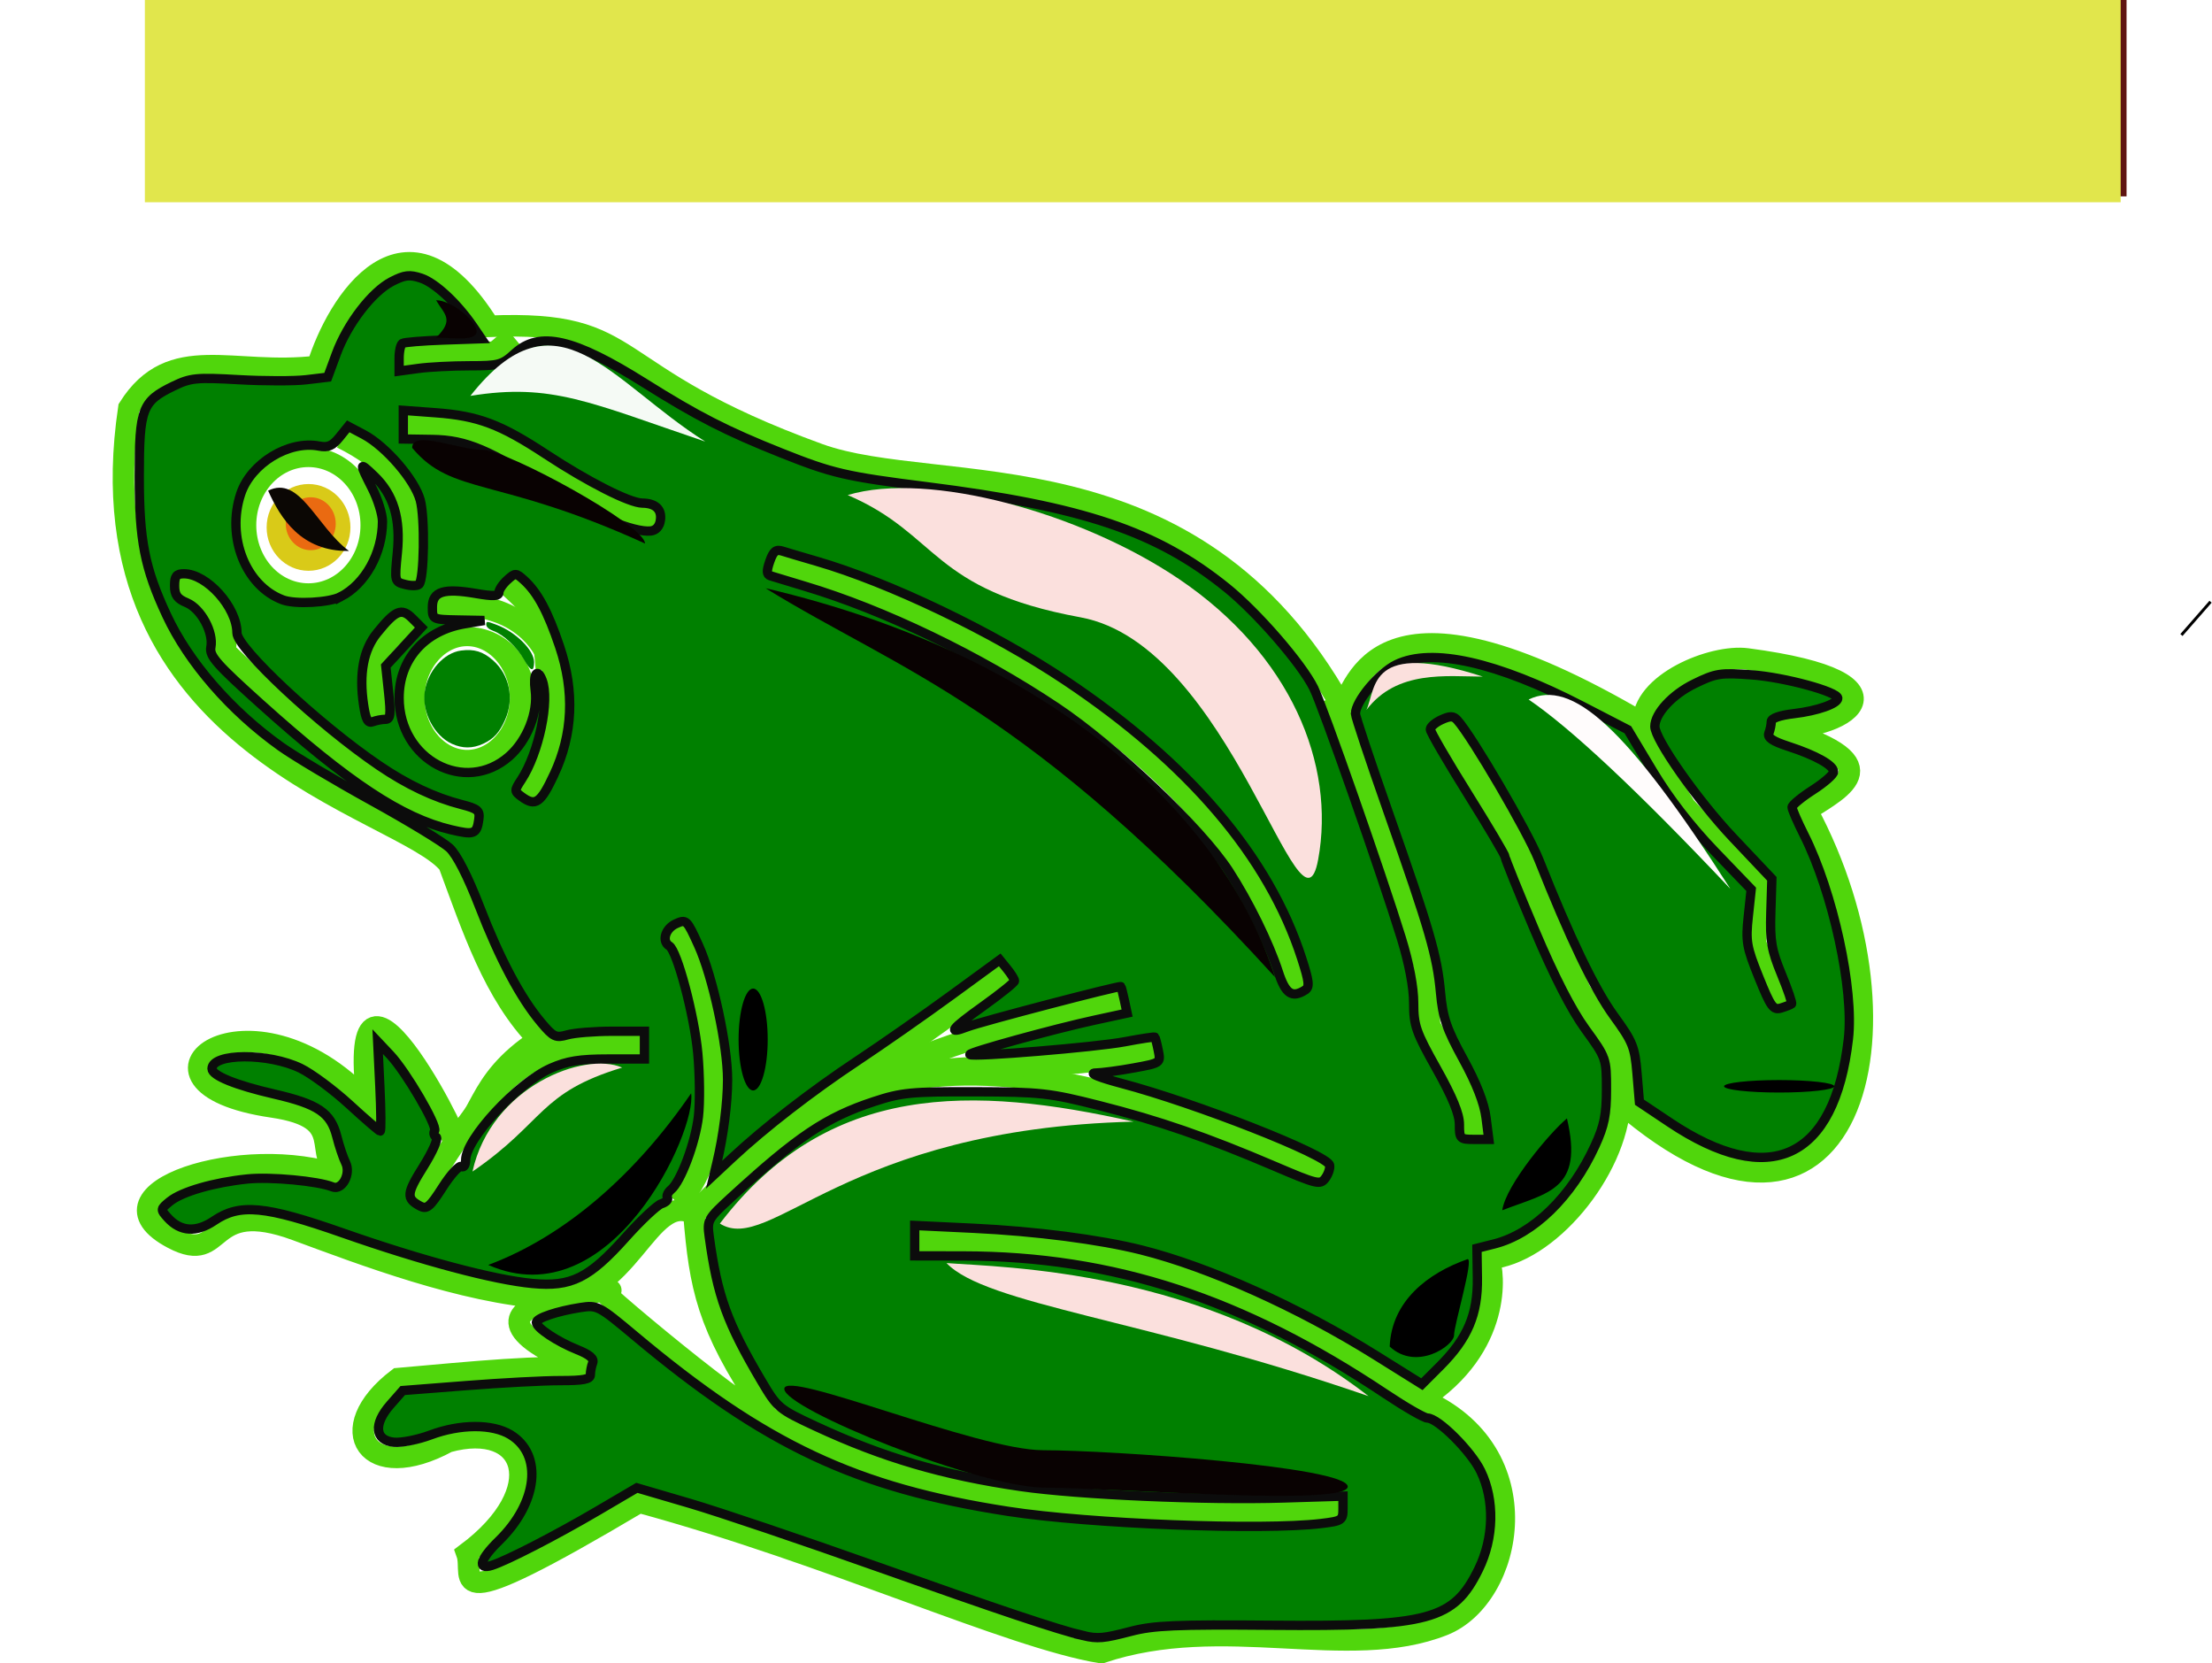 <?xml version="1.0" encoding="UTF-8" standalone="no"?>
<!-- Created with Inkscape (http://www.inkscape.org/) -->
<svg
    xmlns:inkscape="http://www.inkscape.org/namespaces/inkscape"
    xmlns:rdf="http://www.w3.org/1999/02/22-rdf-syntax-ns#"
    xmlns="http://www.w3.org/2000/svg"
    xmlns:sodipodi="http://sodipodi.sourceforge.net/DTD/sodipodi-0.dtd"
    xmlns:cc="http://creativecommons.org/ns#"
    xmlns:xlink="http://www.w3.org/1999/xlink"
    xmlns:dc="http://purl.org/dc/elements/1.1/"
    id="svg2"
    viewBox="0 0 759.97 571.32"
    sodipodi:docname="_svgclean2.svg"
    version="1.1"
    inkscape:version="0.48.3.1 r9886"
  >
  <defs
      id="defs4"
    >
    <filter
        id="filter3959"
        height="1.763"
        width="1.524"
        color-interpolation-filters="sRGB"
        y="-.381"
        x="-.262"
        inkscape:collect="always"
      >
      <feGaussianBlur
          id="feGaussianBlur3961"
          stdDeviation="22.002"
          inkscape:collect="always"
      />
    </filter
    >
    <filter
        id="filter3995"
        height="1.702"
        width="1.287"
        color-interpolation-filters="sRGB"
        y="-.351"
        x="-.143"
        inkscape:collect="always"
      >
      <feGaussianBlur
          id="feGaussianBlur3997"
          stdDeviation="4.822"
          inkscape:collect="always"
      />
    </filter
    >
    <filter
        id="filter4000"
        height="1.345"
        width="1.249"
        color-interpolation-filters="sRGB"
        y="-.173"
        x="-.124"
        inkscape:collect="always"
      >
      <feGaussianBlur
          id="feGaussianBlur4002"
          stdDeviation="2.667"
          inkscape:collect="always"
      />
    </filter
    >
    <filter
        id="filter4009"
        height="1.747"
        width="1.232"
        color-interpolation-filters="sRGB"
        y="-.374"
        x="-.116"
        inkscape:collect="always"
      >
      <feGaussianBlur
          id="feGaussianBlur4011"
          stdDeviation="6.857"
          inkscape:collect="always"
      />
    </filter
    >
    <filter
        id="filter4018"
        height="1.492"
        width="1.155"
        color-interpolation-filters="sRGB"
        y="-.246"
        x="-.078"
        inkscape:collect="always"
      >
      <feGaussianBlur
          id="feGaussianBlur4020"
          stdDeviation="4.683"
          inkscape:collect="always"
      />
    </filter
    >
    <filter
        id="filter4026"
        height="1.486"
        width="1.195"
        color-interpolation-filters="sRGB"
        y="-.243"
        x="-.098"
        inkscape:collect="always"
      >
      <feGaussianBlur
          id="feGaussianBlur4028"
          stdDeviation="1.628"
          inkscape:collect="always"
      />
    </filter
    >
    <filter
        id="filter4035"
        height="1.306"
        width="1.294"
        color-interpolation-filters="sRGB"
        y="-.153"
        x="-.147"
        inkscape:collect="always"
      >
      <feGaussianBlur
          id="feGaussianBlur4037"
          stdDeviation="4.245"
          inkscape:collect="always"
      />
    </filter
    >
    <filter
        id="filter4073"
        height="2.203"
        width="2.135"
        color-interpolation-filters="sRGB"
        y="-.602"
        x="-.567"
        inkscape:collect="always"
      >
      <feGaussianBlur
          id="feGaussianBlur4075"
          stdDeviation="3.292"
          inkscape:collect="always"
      />
    </filter
    >
    <filter
        id="filter4082"
        height="1.61"
        width="1.271"
        color-interpolation-filters="sRGB"
        y="-.305"
        x="-.135"
        inkscape:collect="always"
      >
      <feGaussianBlur
          id="feGaussianBlur4084"
          stdDeviation="4.511"
          inkscape:collect="always"
      />
    </filter
    >
    <filter
        id="filter4087"
        height="1.277"
        width="1.212"
        color-interpolation-filters="sRGB"
        y="-.139"
        x="-.106"
        inkscape:collect="always"
      >
      <feGaussianBlur
          id="feGaussianBlur4089"
          stdDeviation="7.714"
          inkscape:collect="always"
      />
    </filter
    >
    <filter
        id="filter4104"
        height="2.081"
        width="1.211"
        color-interpolation-filters="sRGB"
        y="-.541"
        x="-.106"
        inkscape:collect="always"
      >
      <feGaussianBlur
          id="feGaussianBlur4106"
          stdDeviation="8.523"
          inkscape:collect="always"
      />
    </filter
    >
    <filter
        id="filter4127"
        height="1.341"
        width="1.304"
        color-interpolation-filters="sRGB"
        y="-.17"
        x="-.152"
        inkscape:collect="always"
      >
      <feGaussianBlur
          id="feGaussianBlur4129"
          stdDeviation="4.422"
          inkscape:collect="always"
      />
    </filter
    >
    <filter
        id="filter4144"
        height="1.973"
        width="2.203"
        color-interpolation-filters="sRGB"
        y="-.486"
        x="-.602"
        inkscape:collect="always"
      >
      <feGaussianBlur
          id="feGaussianBlur4146"
          stdDeviation="6.817"
          inkscape:collect="always"
      />
    </filter
    >
    <filter
        id="filter4153"
        height="1.516"
        width="1.749"
        color-interpolation-filters="sRGB"
        y="-.258"
        x="-.374"
        inkscape:collect="always"
      >
      <feGaussianBlur
          id="feGaussianBlur4155"
          stdDeviation="4.583"
          inkscape:collect="always"
      />
    </filter
    >
    <filter
        id="filter4184"
        height="1.59"
        width="1.611"
        color-interpolation-filters="sRGB"
        y="-.295"
        x="-.305"
        inkscape:collect="always"
      >
      <feGaussianBlur
          id="feGaussianBlur4186"
          stdDeviation="3.662"
          inkscape:collect="always"
      />
    </filter
    >
    <filter
        id="filter4198"
        height="1.771"
        width="1.816"
        color-interpolation-filters="sRGB"
        y="-.385"
        x="-.408"
        inkscape:collect="always"
      >
      <feGaussianBlur
          id="feGaussianBlur4200"
          stdDeviation="2.92"
          inkscape:collect="always"
      />
    </filter
    >
    <radialGradient
        id="radialGradient4349"
        gradientUnits="userSpaceOnUse"
        cy="86.466"
        cx="339.33"
        gradientTransform="matrix(1 0 0 .186 0 70.342)"
        r="289.97"
        inkscape:collect="always"
      >
      <stop
          id="stop4343"
          style="stop-color:#32ef12"
          offset="0"
      />
      <stop
          id="stop4345"
          style="stop-color:#000000;stop-opacity:0"
          offset="1"
      />
    </radialGradient
    >
    <filter
        id="filter4458"
        height="1.818"
        width="1.153"
        color-interpolation-filters="sRGB"
        y="-.409"
        x="-.076"
        inkscape:collect="always"
      >
      <feGaussianBlur
          id="feGaussianBlur4460"
          stdDeviation="18.431"
          inkscape:collect="always"
      />
    </filter
    >
    <filter
        id="filter4525"
        height="1.92"
        width="1.172"
        color-interpolation-filters="sRGB"
        y="-.46"
        x="-.086"
        inkscape:collect="always"
      >
      <feGaussianBlur
          id="feGaussianBlur4527"
          stdDeviation="20.734"
          inkscape:collect="always"
      />
    </filter
    >
    <radialGradient
        id="radialGradient3080"
        xlink:href="#radialGradient4349"
        gradientUnits="userSpaceOnUse"
        cy="86.466"
        cx="339.33"
        gradientTransform="matrix(1 0 0 .186 0 70.342)"
        r="289.97"
        inkscape:collect="always"
    />
  </defs
  >
  <sodipodi:namedview
      id="base"
      bordercolor="#666666"
      inkscape:pageshadow="2"
      inkscape:window-y="0"
      pagecolor="#ffffff"
      inkscape:window-maximized="0"
      inkscape:zoom="0.7"
      inkscape:window-x="0"
      inkscape:window-height="645"
      showgrid="false"
      borderopacity="1.0"
      inkscape:current-layer="layer1"
      inkscape:cx="334.50147"
      inkscape:cy="300.60726"
      inkscape:window-width="674"
      inkscape:pageopacity="0.0"
      inkscape:document-units="px"
  />
  <g
      id="layer1"
      inkscape:label="Capa 1"
      inkscape:groupmode="layer"
      transform="translate(-29.103 -104.25)"
    >
    <path
        id="path3613"
        style="stroke:#000000;stroke-width:1px;fill:none"
        inkscape:connector-curvature="0"
        d="m788.57 310.93-10 11.429"
    />
    <g
        id="g3910"
      >
      <path
          id="path2836"
          inkscape:connector-curvature="0"
          sodipodi:nodetypes="ccccccccccccsscssscscccccccsccsc"
          style="stroke:#50d60c;stroke-width:7.4;fill:none"
          d="m638.57 354.15c41.429 12.087 23.747 20.36 11.292 28.395 40.72 75.755 14.853 168.86-64.151 100.25-1.259 23.887-25.068 52.304-45.14 53.769 2.03 4.757 4.673 30.273-23.057 48.293 41.768 17.92 31.493 68.006 7.495 77.521-32.886 13.04-75.412-4.635-117.59 9.489-31.554-5.194-92.615-33.709-158.7-51.667-69.868 41.476-56.159 26.035-59.206 17.595 29.071-21.754 20.741-45.836-6.556-38.338-27.403 14.927-40.167-4.159-17.076-21.678 25.841-2.292 49.518-4.711 64.886-3.387-63.396-25.832 24.835-27.03 5.302-27.03-1.572 0 65.254 55.929 54.893 40.359-18.851-28.328-21.401-41.311-23.445-66.529-15.808-8.63-22.308 30.889-50.645 28.968-28.975-1.964-63.192-15.027-85.93-23.423-31.753-11.724-24.083 12.515-42.448 2.835-29.833-15.725 24.206-33.248 57.845-21.348-11.098-7.36 3.467-19.813-23.647-23.772-55.725-8.137-7.89-45.181 32.626-1.636-8.419-69.96 38.675 25.852 28.769 11.335 11.365-3.785 7.235-17.958 30.107-32.795-15.39-15.69-22.82-38.66-30.86-60.3-15.86-19.96-127.45-39.43-109.96-156.67 14.598-23.172 35.699-10.766 64.806-14.314 6.626-21.561 30.144-60.015 58.969-13.751 53.571-2.169 37.186 16.321 113.21 43.929 41.403 15.035 128.37-4.951 179.6 86.526 5.176-4.797 10.146-49.078 103.7 6.021-0.54-13.811 23.758-23.778 35.643-22.22 60.859 7.975 32.13 25.197 9.273 23.602z"
      />
      <path
          id="path3611"
          style="stroke:#50d60c;stroke-width:8;fill:none"
          inkscape:connector-curvature="0"
          d="m487.14 343.79c18.571 50 31.429 91.429 31.429 91.429l1.43 21.43 14.286 25.714 1.429 12.857"
      />
      <path
          id="path3615"
          style="stroke:#50d60c;stroke-width:9;fill:none"
          inkscape:connector-curvature="0"
          d="m524.29 352.36 24.286 38.571 8.571 21.429 14.286 32.857 14.286 20 1.429 18.571"
      />
      <path
          id="path3619"
          style="stroke:#50d60c;stroke-width:6.1;fill:none"
          inkscape:connector-curvature="0"
          d="m591.43 352.36 17.143 28.571 25.714 27.143-1.429 20 8.571 21.429"
      />
      <path
          id="path3621"
          inkscape:connector-curvature="0"
          sodipodi:nodetypes="cc"
          style="stroke:#50d60c;stroke-width:7.7;fill:none"
          d="m294.29 297.36c56.17 13.03 161.86 66.68 180.71 147.15"
      />
      <path
          id="path3621-1"
          inkscape:connector-curvature="0"
          sodipodi:nodetypes="cc"
          style="stroke:#50d60c;stroke-width:7.7;fill:none"
          d="m344.24 530.45c63.969-0.73 107.93 9.655 176.11 56.917"
      />
      <path
          id="path3621-1-7"
          inkscape:connector-curvature="0"
          sodipodi:nodetypes="cc"
          style="stroke:#50d60c;stroke-width:7.7;fill:none"
          d="m292.66 591.06c38.673 20.898 80.938 36.782 196.83 31.917"
      />
      <path
          id="path3621-1-4"
          inkscape:connector-curvature="0"
          sodipodi:nodetypes="cc"
          style="stroke:#50d60c;stroke-width:7.7;fill:none"
          d="m267.66 521.06c33.349-33.089 71.389-81.231 216.83-13.797"
      />
      <path
          id="path3621-1-4-0"
          inkscape:connector-curvature="0"
          sodipodi:nodetypes="cc"
          style="stroke:#50d60c;stroke-width:7.7;fill:none"
          d="m285.87 504.83c33.349-33.089 26.389-19.088 88.97-66.654"
      />
      <path
          id="path3621-1-4-0-9"
          inkscape:connector-curvature="0"
          sodipodi:nodetypes="cc"
          style="stroke:#50d60c;stroke-width:7.7;fill:none"
          d="m287.66 501.4c39.8-34.31 88.53-44.76 126.82-53.79"
      />
      <path
          id="path3621-1-4-0-9-4"
          inkscape:connector-curvature="0"
          sodipodi:nodetypes="cc"
          style="stroke:#50d60c;stroke-width:7.7;fill:none"
          d="m320.16 476.4c48.37-9.309 67.816-2.621 106.11-11.654"
      />
      <path
          id="path3621-1-4-0-9-4-8"
          inkscape:connector-curvature="0"
          sodipodi:nodetypes="cc"
          style="stroke:#50d60c;stroke-width:7.7;fill:none"
          d="m261.94 517.48c22.656-24.309 9.959-79.764-1.03-94.511"
      />
      <path
          id="path3621-1-4-0-9-4-2"
          inkscape:connector-curvature="0"
          sodipodi:nodetypes="cc"
          style="stroke:#50d60c;stroke-width:7.7;fill:none"
          d="m172.66 516.76c28.37-47.166 39.959-56.906 77.541-53.083"
      />
      <path
          id="path3621-1-4-0-9-4-2-4"
          inkscape:connector-curvature="0"
          sodipodi:nodetypes="cc"
          style="stroke:#50d60c;stroke-width:7.7;fill:none"
          d="m168.37 250.71c41.227-5.023 49.244 28.094 86.827 31.917"
      />
      <path
          id="path3621-1-4-0-9-4-2-4-5"
          inkscape:connector-curvature="0"
          sodipodi:nodetypes="cc"
          style="stroke:#50d60c;stroke-width:7.7;fill:none"
          d="m166.59 226.66c41.227-5.023 26.387 3.808 38.97-6.654"
      />
      <path
          id="path3621-1-4-0-9-4-2-4-1"
          inkscape:connector-curvature="0"
          sodipodi:nodetypes="ccc"
          style="stroke:#50d60c;stroke-width:7.7;fill:none"
          d="m89.444 305.95c12.491-1.522 19.155 15.63 16.54 21.878 23.563 22.592 57.662 55.945 86.716 58.61"
      />
      <path
          id="path3870"
          sodipodi:rx="16.785715"
          sodipodi:ry="24.642857"
          style="stroke:#50d60c;stroke-width:7.7;fill:none"
          sodipodi:type="arc"
          d="m208.57 340.58c0 13.61-7.515 24.643-16.786 24.643-9.271 0-16.786-11.033-16.786-24.643s7.515-24.643 16.786-24.643c9.271 0 16.786 11.033 16.786 24.643z"
          transform="matrix(1.131 0 0 .857 -27.294 52.123)"
          sodipodi:cy="340.57648"
          sodipodi:cx="191.78572"
      />
      <path
          id="path3621-1-4-0-9-4-2-4-11"
          inkscape:connector-curvature="0"
          sodipodi:nodetypes="cc"
          style="stroke:#50d60c;stroke-width:7.7;fill:none"
          d="m178.73 312.38c44.085-5.023 52.102 37.379 31.113 65.489"
      />
      <path
          id="path3621-1-4-0-9-4-2-4-7"
          inkscape:connector-curvature="0"
          sodipodi:nodetypes="cc"
          style="stroke:#50d60c;stroke-width:7.7;fill:none"
          d="m203.02 304.52c7.656 7.12 12.816 10.236 13.97 29.774"
      />
      <path
          id="path3621-1-4-0-9-4-2-4-14"
          inkscape:connector-curvature="0"
          sodipodi:nodetypes="cc"
          style="stroke:#50d60c;stroke-width:7.7;fill:none"
          d="m159.44 350.95c-5.201-25.023 2.102-24.764 10.399-33.797"
      />
      <path
          id="path3621-1-4-0-9-4-2-4-3"
          inkscape:connector-curvature="0"
          sodipodi:nodetypes="cc"
          style="stroke:#50d60c;stroke-width:7.7;fill:none"
          d="m146.59 254.52c32.422 15.893 22.795 37.796 22.541 49.774"
      />
      <path
          id="path3908"
          sodipodi:rx="24.642857"
          sodipodi:ry="26.428572"
          style="stroke:#50d60c;stroke-width:7.7;fill:none"
          sodipodi:type="arc"
          d="m155.71 280.93c0 14.596-11.033 26.429-24.643 26.429s-24.643-11.832-24.643-26.429c0-14.596 11.033-26.429 24.643-26.429s24.643 11.832 24.643 26.429z"
          transform="matrix(.861 0 0 .884 22.202 36.296)"
          sodipodi:cy="280.93362"
          sodipodi:cx="131.07143"
      />
    </g
    >
    <path
        id="path3934"
        style="stroke:#0c0c0c;stroke-width:3.2;fill:#008000"
        inkscape:connector-curvature="0"
        d="m401.23 666.03c-8.427-1.96-29.017-8.849-70.714-23.657-25.54-9.07-54.57-18.87-64.52-21.79l-18.088-5.302-13.341 7.834c-14.469 8.496-31.432 17.229-36.555 18.82-5.06 1.571-3.972-2.161 2.461-8.442 13.402-13.087 15.218-29.623 4.003-36.461-6.175-3.765-17.255-3.73-27.455 0.087-4.336 1.622-9.985 2.747-12.554 2.5-6.591-0.635-7.141-6.206-1.273-12.89l4.274-4.868 21.879-1.709c12.033-0.94 26.539-1.706 32.236-1.703 7.991 0.004 10.357-0.457 10.357-2.02 0-1.114 0.358-2.958 0.795-4.098 0.55-1.433-1.076-2.821-5.275-4.501-6.887-2.756-14.092-7.542-14.092-9.361 0-1.476 7.132-3.883 15.203-5.13 5.747-0.888 6.283-0.608 18.571 9.689 44.827 37.562 76.083 52.252 128.37 60.332 27.89 4.31 87.181 6.609 107.5 4.169 7.165-0.861 7.5-1.091 7.5-5.15v-4.249l-20.357 0.628c-26.815 0.827-70.588-1.08-90.297-3.934-26.733-3.871-47.291-9.9-70.455-20.662-12.678-5.89-13.233-6.353-18.658-15.532-11.862-20.071-15.177-29.225-17.969-49.616-0.78-5.694-0.553-6.098 7.604-13.571 22.765-20.855 32.568-27.43 48.941-32.823 9.471-3.119 12.811-3.444 34.763-3.377 22.602 0.069 25.565 0.398 42.741 4.756 20.587 5.223 36.82 10.835 60.085 20.773 14.724 6.289 15.785 6.54 17.536 4.145 1.025-1.402 1.685-3.405 1.466-4.452-0.75-3.579-45.918-21.334-71.467-28.092-7.269-1.923-11.362-3.527-9.096-3.564 2.267-0.037 8.269-0.832 13.339-1.766 9.207-1.696 9.217-1.704 8.364-5.967-0.47-2.348-1.008-4.413-1.196-4.589-0.188-0.176-4.842 0.534-10.342 1.577-9.817 1.863-52.221 5.361-53.194 4.388-0.655-0.655 28.788-8.775 42.892-11.828l11.127-2.409-0.937-4.38c-0.515-2.409-1.058-4.522-1.206-4.697-0.403-0.474-48.036 11.988-52.81 13.816-7.058 2.703-5.586 0.803 5.54-7.154 5.901-4.22 10.729-8.107 10.729-8.636 0-0.53-1.141-2.372-2.535-4.093l-2.535-3.13-16.762 12.235c-9.219 6.729-23.668 16.815-32.108 22.414-15.762 10.454-32.003 23.03-43.028 33.318l-6.253 5.835 1.021-4.286c2.182-9.159 3.612-20.357 3.62-28.347 0.011-11.781-5.079-35.332-9.967-46.112-4.026-8.879-4.239-9.083-7.796-7.463-3.633 1.655-4.923 5.971-2.273 7.609 2.708 1.674 8.609 23.874 9.806 36.892 0.669 7.275 0.763 17.063 0.209 21.752-1.059 8.965-6.057 22.299-9.397 25.071-1.084 0.899-1.647 2.159-1.251 2.799 0.396 0.64-0.52 1.557-2.034 2.038-1.514 0.481-7.083 5.711-12.374 11.623-12.517 13.986-18.642 17.008-31.961 15.77-13.2-1.227-37.955-7.814-65.07-17.316-26.799-9.391-35.475-10.222-44.286-4.242-6.127 4.158-11.574 3.814-15.936-1.007-2.573-2.844-2.556-2.977 0.736-5.643 4.112-3.33 15.101-6.505 26.603-7.688 7.915-0.814 24.241 0.704 29.289 2.724 3.255 1.302 6.379-4.49 4.478-8.302-0.828-1.659-2.19-5.714-3.027-9.011-2.074-8.166-6.411-11.103-21.537-14.586-13.255-3.052-21.345-6.346-21.345-8.691 0-5.403 19.397-5.509 30.413-0.166 3.763 1.825 11.319 7.428 16.792 12.45 5.473 5.022 10.233 9.131 10.578 9.131 0.346 0 0.294-6.911-0.115-15.357l-0.743-15.357 4.251 4.504c5.45 5.775 16.365 24.411 15.303 26.129-0.446 0.722-0.192 1.695 0.566 2.163 0.758 0.468-1.213 4.98-4.384 10.038-5.868 9.359-6.017 11.033-1.209 13.606 2.352 1.259 3.411 0.378 7.803-6.489 2.795-4.37 5.714-7.555 6.485-7.079 0.771 0.477 1.403-0.502 1.403-2.174 0-7.295 17.824-26.515 29.286-31.579 5.587-2.468 9.866-3.157 19.643-3.162l12.5-0.006v-9.524h-11.081c-6.095 0-13.04 0.562-15.434 1.249-3.961 1.136-4.771 0.751-8.99-4.274-7.109-8.468-14.174-21.759-21.172-39.832-4.004-10.34-7.814-17.786-10.28-20.09-2.155-2.014-14.168-9.31-26.695-16.214-12.527-6.904-26.633-15.303-31.348-18.665-17.14-12.224-31.614-28.879-39.155-45.052-7.548-16.188-9.417-25.693-9.409-47.836 0.009-23.119 0.971-25.656 11.706-30.852 5.911-2.861 7.867-3.057 22.382-2.232 8.748 0.497 19.224 0.507 23.28 0.024l7.376-0.879 2.958-8.03c3.793-10.297 12.247-21.316 19.042-24.817 4.436-2.286 6.117-2.481 10.089-1.17 4.811 1.588 12.4 8.643 17.777 16.528l2.923 4.286-12.975 0.444c-7.136 0.244-13.494 0.764-14.127 1.156-0.633 0.391-1.152 2.69-1.152 5.107v4.396l6.628-0.908c3.645-0.5 11.538-0.908 17.539-0.908 10.128 0 11.247-0.307 15.603-4.286 8.495-7.759 20.191-5.079 44.516 10.2 18.173 11.415 28.197 16.537 47.088 24.064 17.59 7.008 22.016 8.031 50.055 11.576 53.636 6.781 78.832 15.273 102.87 34.671 10.516 8.485 25.746 26.029 29.941 34.489 3.13 6.312 23.474 64.371 30.112 85.934 2.673 8.684 4.218 16.831 4.218 22.242 0 7.701 0.771 9.913 7.857 22.538 5.477 9.758 7.857 15.557 7.857 19.142 0 4.935 0.204 5.143 5.049 5.143h5.049l-0.957-7.5c-0.633-4.962-3.28-11.741-7.823-20.033-5.759-10.512-7.018-14.198-7.81-22.857-1.159-12.67-3.736-21.562-18.021-62.16-6.161-17.51-11.201-32.649-11.201-33.643 0-4.273 8.106-14.018 14.057-16.899 12.178-5.895 34.388-0.93 63.8 14.261l15.714 8.117 8.571 14.286c5.58 9.299 12.978 18.867 21.195 27.41l12.623 13.125-1.003 9.364c-0.911 8.506-0.579 10.415 3.625 20.844 4.122 10.225 4.96 11.378 7.665 10.548 1.671-0.513 3.278-1.146 3.571-1.407 0.294-0.261-1.266-4.842-3.466-10.18-3.42-8.299-3.948-11.375-3.646-21.243l0.353-11.538-13.404-14.176c-12.115-12.813-26.809-33.736-26.795-38.155 0.014-4.484 5.986-10.946 13.525-14.635 7.439-3.64 8.956-3.876 19.764-3.084 11.232 0.824 29.563 5.802 29.563 8.028 0 1.88-7.014 4.344-15.054 5.289-4.912 0.577-7.803 1.595-7.803 2.747 0 1.006-0.365 2.78-0.811 3.942-0.595 1.55 1.214 2.773 6.786 4.589 9.396 3.063 15.454 6.47 15.454 8.691 0 0.927-3.214 3.748-7.143 6.269s-7.143 5.178-7.143 5.904c0 0.726 1.851 4.998 4.114 9.494 9.962 19.79 17.211 53.152 15.237 70.129-4.804 41.336-26.958 51.674-61.388 28.647l-10.401-6.956-0.833-9.933c-0.76-9.061-1.458-10.793-7.959-19.731-6.625-9.108-15.13-26.806-25.794-53.67-3.779-9.519-22.892-42.225-27.984-47.887-1.336-1.485-2.441-1.511-5.476-0.128-2.091 0.953-3.801 2.433-3.8 3.289 0.001 0.856 5.787 10.812 12.857 22.125 7.07 11.313 12.854 21.085 12.854 21.716 0 0.631 4.57 11.947 10.156 25.146 6.696 15.822 12.626 27.399 17.406 33.981 7.187 9.895 7.25 10.077 7.25 20.725 0 8.666-0.753 12.388-3.898 19.257-8.052 17.588-21.205 30.411-34.673 33.802l-5.926 1.492 0.15 10.227c0.182 12.422-3.332 20.726-12.762 30.156l-6.301 6.301-16.058-10.027c-26.307-16.426-57.111-30.263-80.344-36.088-14.286-3.582-36.326-6.429-57.644-7.447l-20.213-0.965v10.44l16.786 0.028c51.381 0.085 95.865 14.627 144.95 47.381 6.845 4.568 13.344 8.305 14.442 8.305 3.591 0 14.943 11.309 18.288 18.218 4.816 9.949 4.544 22.949-0.706 33.679-8.556 17.488-16.863 19.734-71.27 19.27-32.709-0.279-40.393 0.054-48.199 2.087-9.464 2.465-11.39 2.637-16.429 1.465v0zm76.248-221.72c1.629-1.032 1.431-2.887-1.166-10.926-11.245-34.807-38.618-66.986-81.158-95.408-25.021-16.717-60.506-33.71-85.565-40.976-4.831-1.401-10.064-2.953-11.63-3.45-2.26-0.717-3.162 0.003-4.379 3.494-1.156 3.316-1.107 4.538 0.201 4.969 0.954 0.314 6.234 1.915 11.734 3.556 27.26 8.136 59.879 23.833 86.59 41.67 20.071 13.403 49.658 41.497 59.182 56.194 6.827 10.535 13.793 24.723 17.022 34.665 2.446 7.534 4.687 9.052 9.168 6.213zm-283.87-58.6c0.421-3.035-0.315-3.67-5.948-5.125-9.37-2.42-18.613-6.792-28.364-13.413-20.623-14.005-48.779-40.279-48.779-45.519 0-8.786-10.331-20.318-18.214-20.331-2.59-0.004-3.214 0.793-3.214 4.107 0 3.201 0.928 4.497 4.186 5.846 4.872 2.018 9.263 10.118 8.278 15.27-0.573 2.996 1.9 5.811 17.118 19.493 30.085 27.05 48.482 39.201 65.419 43.211 7.886 1.867 8.817 1.521 9.519-3.54zm25.827-15.4c6.481-13.85 7.13-28.52 1.943-43.962-4.022-11.975-7.592-18.637-12.244-22.847-2.803-2.536-3.002-2.538-5.76-0.042-1.571 1.422-2.857 3.353-2.857 4.29 0 1.279-1.971 1.365-7.888 0.346-11.081-1.909-14.97-0.694-14.97 4.677 0 4.253 0.011 4.259 8.929 4.426l8.929 0.168-6.782 1.141c-13.742 2.313-22.504 12.222-22.504 25.448 0 21.316 22.67 33.36 37.795 20.08 6.187-5.432 9.985-15.059 8.959-22.709-0.761-5.674 0.709-7.816 2.379-3.466 2.665 6.945-1.101 24.981-7.142 34.201-2.455 3.746-2.45 3.957 0.147 5.856 4.694 3.432 6.471 2.21 11.066-7.608zm-57.973-18.993c1.78 0 1.975-1.539 1.16-9.153l-0.98-9.153 6.113-6.632 6.113-6.632-3.124-3.124c-3.685-3.685-5.724-2.833-12.112 5.059-4.665 5.764-6.21 14.019-4.615 24.657 0.765 5.1 1.492 6.44 3.15 5.804 1.185-0.455 3.118-0.827 4.295-0.827zm-15.33-42.092c8.459-4.374 14.357-14.992 14.377-25.881 0.004-2.42-1.597-7.563-3.558-11.429-4.518-8.905-4.479-9.141 0.683-4.195 6.676 6.396 9.151 14.572 7.987 26.385-0.974 9.887-0.951 9.98 2.737 10.906 2.046 0.513 4.17 0.484 4.719-0.066 1.756-1.756 2.058-22.802 0.414-28.905-1.877-6.972-11.83-18.522-19.421-22.54l-5.32-2.816-3.046 3.775c-2.369 2.937-3.914 3.605-6.954 3.01-10.42-2.04-23.481 5.925-26.958 16.44-4.92 14.877 1.716 31.594 14.438 36.375 4.271 1.605 15.95 0.982 19.901-1.061zm109.87-26.318c0.524-3.707-1.71-5.819-6.196-5.855-4.391-0.035-18.609-7.238-33.114-16.775-15.72-10.336-23.289-13.181-37.957-14.264l-11.071-0.818v9.837l10.006 0.154c11.669 0.18 19.566 3.528 41.323 17.522 13.1 8.425 27.872 14.529 33.671 13.914 1.81-0.192 3.034-1.554 3.339-3.713z"
    />
    <path
        id="path3944"
        style="filter:url(#filter3959);stroke-width:0;fill:#fbe0dd"
        d="m495.71 400.93c0 42.605-47.33-85.714-105.71-85.714-58.384 0-58.571-24.538-95.714-34.286 28.571-16.891 88.617-10.887 130 10 46.971 23.707 71.429 67.395 71.429 110z"
        sodipodi:nodetypes="cscsc"
        inkscape:connector-curvature="0"
        transform="matrix(.887 .163 -.142 .77 99.207 10.007)"
    />
    <path
        id="path3963"
        style="filter:url(#filter3995);stroke-width:0;fill:#f5faf5"
        d="m335.71 430.22c-39.6-13.41-52.77-20.23-80.71-15.71 29.664-37.658 47.886-5.015 80.714 15.714z"
        sodipodi:nodetypes="ccc"
        inkscape:connector-curvature="0"
        transform="translate(-64.286,-174.29)"
    />
    <path
        id="path3965"
        inkscape:connector-curvature="0"
        sodipodi:nodetypes="ccc"
        style="filter:url(#filter4035);stroke-width:0;fill:#fffcfc"
        d="m623.57 409.51c-32.41-34.29-54.95-55.24-69.28-65 14.883-7.143 33.571 9.328 69.286 65z"
    />
    <path
        id="path3967"
        inkscape:connector-curvature="0"
        sodipodi:nodetypes="ccc"
        style="filter:url(#filter4009);stroke-width:0;fill:#fbe0dd"
        d="m418.57 489.51c-99.445 2.431-124.79 45.921-142.14 35 37.302-48.86 86.935-47.349 142.14-35z"
    />
    <path
        id="path3969"
        inkscape:connector-curvature="0"
        sodipodi:nodetypes="ccc"
        style="filter:url(#filter4000);stroke-width:0;fill:#fbe0dd"
        d="m191.43 506.65c6.429-29.148 38.389-41.429 51.429-35.714-28.706 8.682-26.448 18.591-51.429 35.714z"
    />
    <path
        id="path3971"
        inkscape:connector-curvature="0"
        sodipodi:nodetypes="ccc"
        style="filter:url(#filter4018);stroke-width:0;fill:#fbe0dd"
        d="m499.29 583.79c-76.534-26.482-131.31-31.391-145-45.714 19.217 1.494 88.726 2.041 145 45.714z"
    />
    <path
        id="path3973"
        inkscape:connector-curvature="0"
        sodipodi:nodetypes="ccc"
        style="filter:url(#filter4026);stroke-width:0;fill:#fbe0dd"
        d="m538.57 336.65c-12.45-0.048-29.55-2.368-40 11.429 3.463-7.606 0.623-24.161 40-11.429z"
    />
    <path
        id="path3985"
        style="stroke-width:0;fill:#008000"
        inkscape:connector-curvature="0"
        d="m184.37 359.73c-6.054-2.75-10.316-10.843-9.365-17.781 0.978-7.136 6.51-13.448 12.488-14.25 4.524-0.607 7.537 0.315 11.006 3.369 5.669 4.99 7.345 13.167 4.17 20.343-1.979 4.472-3.943 6.624-7.578 8.302-3.616 1.669-7.074 1.675-10.72 0.018v0z"
    />
    <path
        id="path3987"
        style="stroke-width:0;fill:#008000"
        inkscape:connector-curvature="0"
        d="m209.14 330.81c-2.425-4.296-7.035-8.594-10.603-9.884-1.486-0.537-2.371-1.336-2.371-2.139 0-1.222 0.171-1.217 3.611 0.09 6.596 2.506 12.818 8.718 12.818 12.797 0 3.512-1.146 3.226-3.454-0.863z"
    />
    <path
        id="path4039"
        inkscape:connector-curvature="0"
        sodipodi:nodetypes="ccc"
        style="filter:url(#filter4127);stroke-width:0;fill:#000000"
        d="m196.85 538.72c26.775-9.985 50.994-31.595 69.701-58.948 2.015 12.85-27.369 77.562-69.701 58.948z"
    />
    <path
        id="path4041"
        sodipodi:rx="5"
        sodipodi:ry="17.5"
        style="stroke-width:0;fill:#000000"
        sodipodi:type="arc"
        d="m292.86 461.29c0 9.665-2.239 17.5-5 17.5s-5-7.835-5-17.5 2.239-17.5 5-17.5 5 7.835 5 17.5z"
        sodipodi:cy="461.29074"
        sodipodi:cx="287.85715"
    />
    <path
        id="path4043"
        inkscape:connector-curvature="0"
        sodipodi:nodetypes="cccc"
        style="filter:url(#filter4144);stroke-width:0;fill:#000000"
        d="m528.67 562.85c0 3.55-12.871 12.489-22.111 3.903 0.647-15.646 13.072-25.22 26.769-30.03 2.17 0-4.658 22.576-4.658 26.127z"
    />
    <path
        id="path4045"
        inkscape:connector-curvature="0"
        sodipodi:nodetypes="ccc"
        style="filter:url(#filter4153);stroke-width:0;fill:#000000"
        d="m545.23 519.94c1.237-8.745 16.606-26.925 22.223-31.545 5.794 24.538-6.366 25.431-22.223 31.545z"
    />
    <path
        id="path4047"
        sodipodi:rx="18.928572"
        sodipodi:ry="2.1428571"
        style="stroke-width:0;fill:#000000"
        sodipodi:type="arc"
        d="m659.29 477.36c0 1.183-8.475 2.143-18.929 2.143s-18.929-0.959-18.929-2.143 8.475-2.143 18.929-2.143 18.929 0.959 18.929 2.143z"
        sodipodi:cy="477.36218"
        sodipodi:cx="640.35712"
    />
    <path
        id="path4049"
        inkscape:connector-curvature="0"
        sodipodi:nodetypes="csssc"
        style="filter:url(#filter4104);stroke-width:0;fill:#090202"
        d="m492.14 614.86c0 6.904-81.245 0.357-103.93 0.357-22.683 0-89.643-27.025-89.643-33.929 0-6.904 66.245 21.071 88.929 21.071 22.683 0 104.64 5.596 104.64 12.5z"
    />
    <path
        id="path4051"
        inkscape:connector-curvature="0"
        sodipodi:nodetypes="ccc"
        style="filter:url(#filter4087);stroke-width:0;fill:#090202"
        d="m467.14 439.86c-84.825-93.119-128.99-105.15-175-133.57 99.697 23.385 157.68 79.083 175 133.57z"
    />
    <path
        id="path4053"
        inkscape:connector-curvature="0"
        sodipodi:nodetypes="ccsc"
        style="filter:url(#filter4082);stroke-width:0;fill:#090202"
        d="m250.71 290.93c-50.938-23.206-66.169-16.294-80-32.857 0-6.312 16.001 0.714 24.286 0.714 8.284 0 55.714 25.831 55.714 32.143z"
    />
    <path
        id="path4058"
        inkscape:connector-curvature="0"
        sodipodi:nodetypes="cccc"
        style="filter:url(#filter4073);stroke-width:0;fill:#090202"
        d="m192.86 218.08c0 3.55-8.603 2.143-13.929 2.143 6.445-6.291 2.737-8.044 0-12.857 5.326 0 13.929 7.164 13.929 10.714z"
    />
    <path
        id="path4166"
        sodipodi:rx="14.394673"
        sodipodi:ry="14.89975"
        style="filter:url(#filter4184);stroke-width:0;fill:#d9ca18"
        sodipodi:type="arc"
        d="m149.5 285.4c0 8.229-6.445 14.9-14.395 14.9-7.95 0-14.395-6.671-14.395-14.9 0-8.229 6.445-14.9 14.395-14.9 7.95 0 14.395 6.671 14.395 14.9z"
        sodipodi:cy="285.40387"
        sodipodi:cx="135.10791"
    />
    <path
        id="path4188"
        sodipodi:rx="8.586297"
        sodipodi:ry="9.0913725"
        style="filter:url(#filter4198);stroke-width:0;fill:#ea6a11"
        sodipodi:type="arc"
        d="m144.45 284.14c0 5.021-3.844 9.091-8.586 9.091s-8.586-4.07-8.586-9.091 3.844-9.091 8.586-9.091 8.586 4.07 8.586 9.091z"
        sodipodi:cy="284.14117"
        sodipodi:cx="135.86552"
    />
    <path
        id="path4202"
        inkscape:connector-curvature="0"
        sodipodi:nodetypes="ccc"
        style="stroke-width:0;fill:#0b0704"
        d="m149 293.49c-16.386 0.248-23.549-11.232-27.779-20.708 10.892-5.447 16.531 12.328 27.779 20.708z"
    />
    <flowRoot
        id="flowRoot4325"
        xml:space="preserve"
        style="font-size:40px;font-family:Bitstream Vera Sans;fill:url(#radialGradient3080)"
        transform="translate(34.345,2.02)"
      >
      <flowRegion
          id="flowRegion4327"
          style="fill:url(#radialGradient3080)"
        >
        <rect
            id="rect4329"
            style="fill:url(#radialGradient3080)"
            height="157.58"
            width="678.82"
            y="13.925"
            x="44.447"
        />
      </flowRegion
      >
      <flowPara
          id="flowPara4331"
          style="font-size:144px;font-family:New Century Schoolbook;fill:url(#radialGradient3080)"
        >colombia</flowPara
      >
    </flowRoot
    >
    <flowRoot
        id="flowRoot4325-3"
        xml:space="preserve"
        style="filter:url(#filter4458);font-size:40px;font-family:Bitstream Vera Sans;fill:#5f1411"
        transform="translate(36.449 .191)"
      >
      <flowRegion
          id="flowRegion4327-3"
          style="fill:url(#radialGradient3080)"
        >
        <rect
            id="rect4329-4"
            style="fill:#5f1411"
            height="157.58"
            width="678.82"
            y="13.925"
            x="44.447"
        />
      </flowRegion
      >
      <flowPara
          id="flowPara4331-1"
          style="font-size:144px;font-family:New Century Schoolbook;fill:#5f1411"
        >colombia</flowPara
      >
    </flowRoot
    >
    <flowRoot
        id="flowRoot4325-6"
        xml:space="preserve"
        style="filter:url(#filter4525);font-size:40px;font-family:Bitstream Vera Sans;fill:#e1e64c"
        transform="translate(34.428,2.211)"
      >
      <flowRegion
          id="flowRegion4327-0"
          style="fill:url(#radialGradient3080)"
        >
        <rect
            id="rect4329-2"
            style="fill:#e1e64c"
            height="157.58"
            width="678.82"
            y="13.925"
            x="44.447"
        />
      </flowRegion
      >
      <flowPara
          id="flowPara4331-4"
          style="font-size:144px;font-family:New Century Schoolbook;fill:#e1e64c"
        >colombia</flowPara
      >
    </flowRoot
    >
  </g
  >
</svg
>
